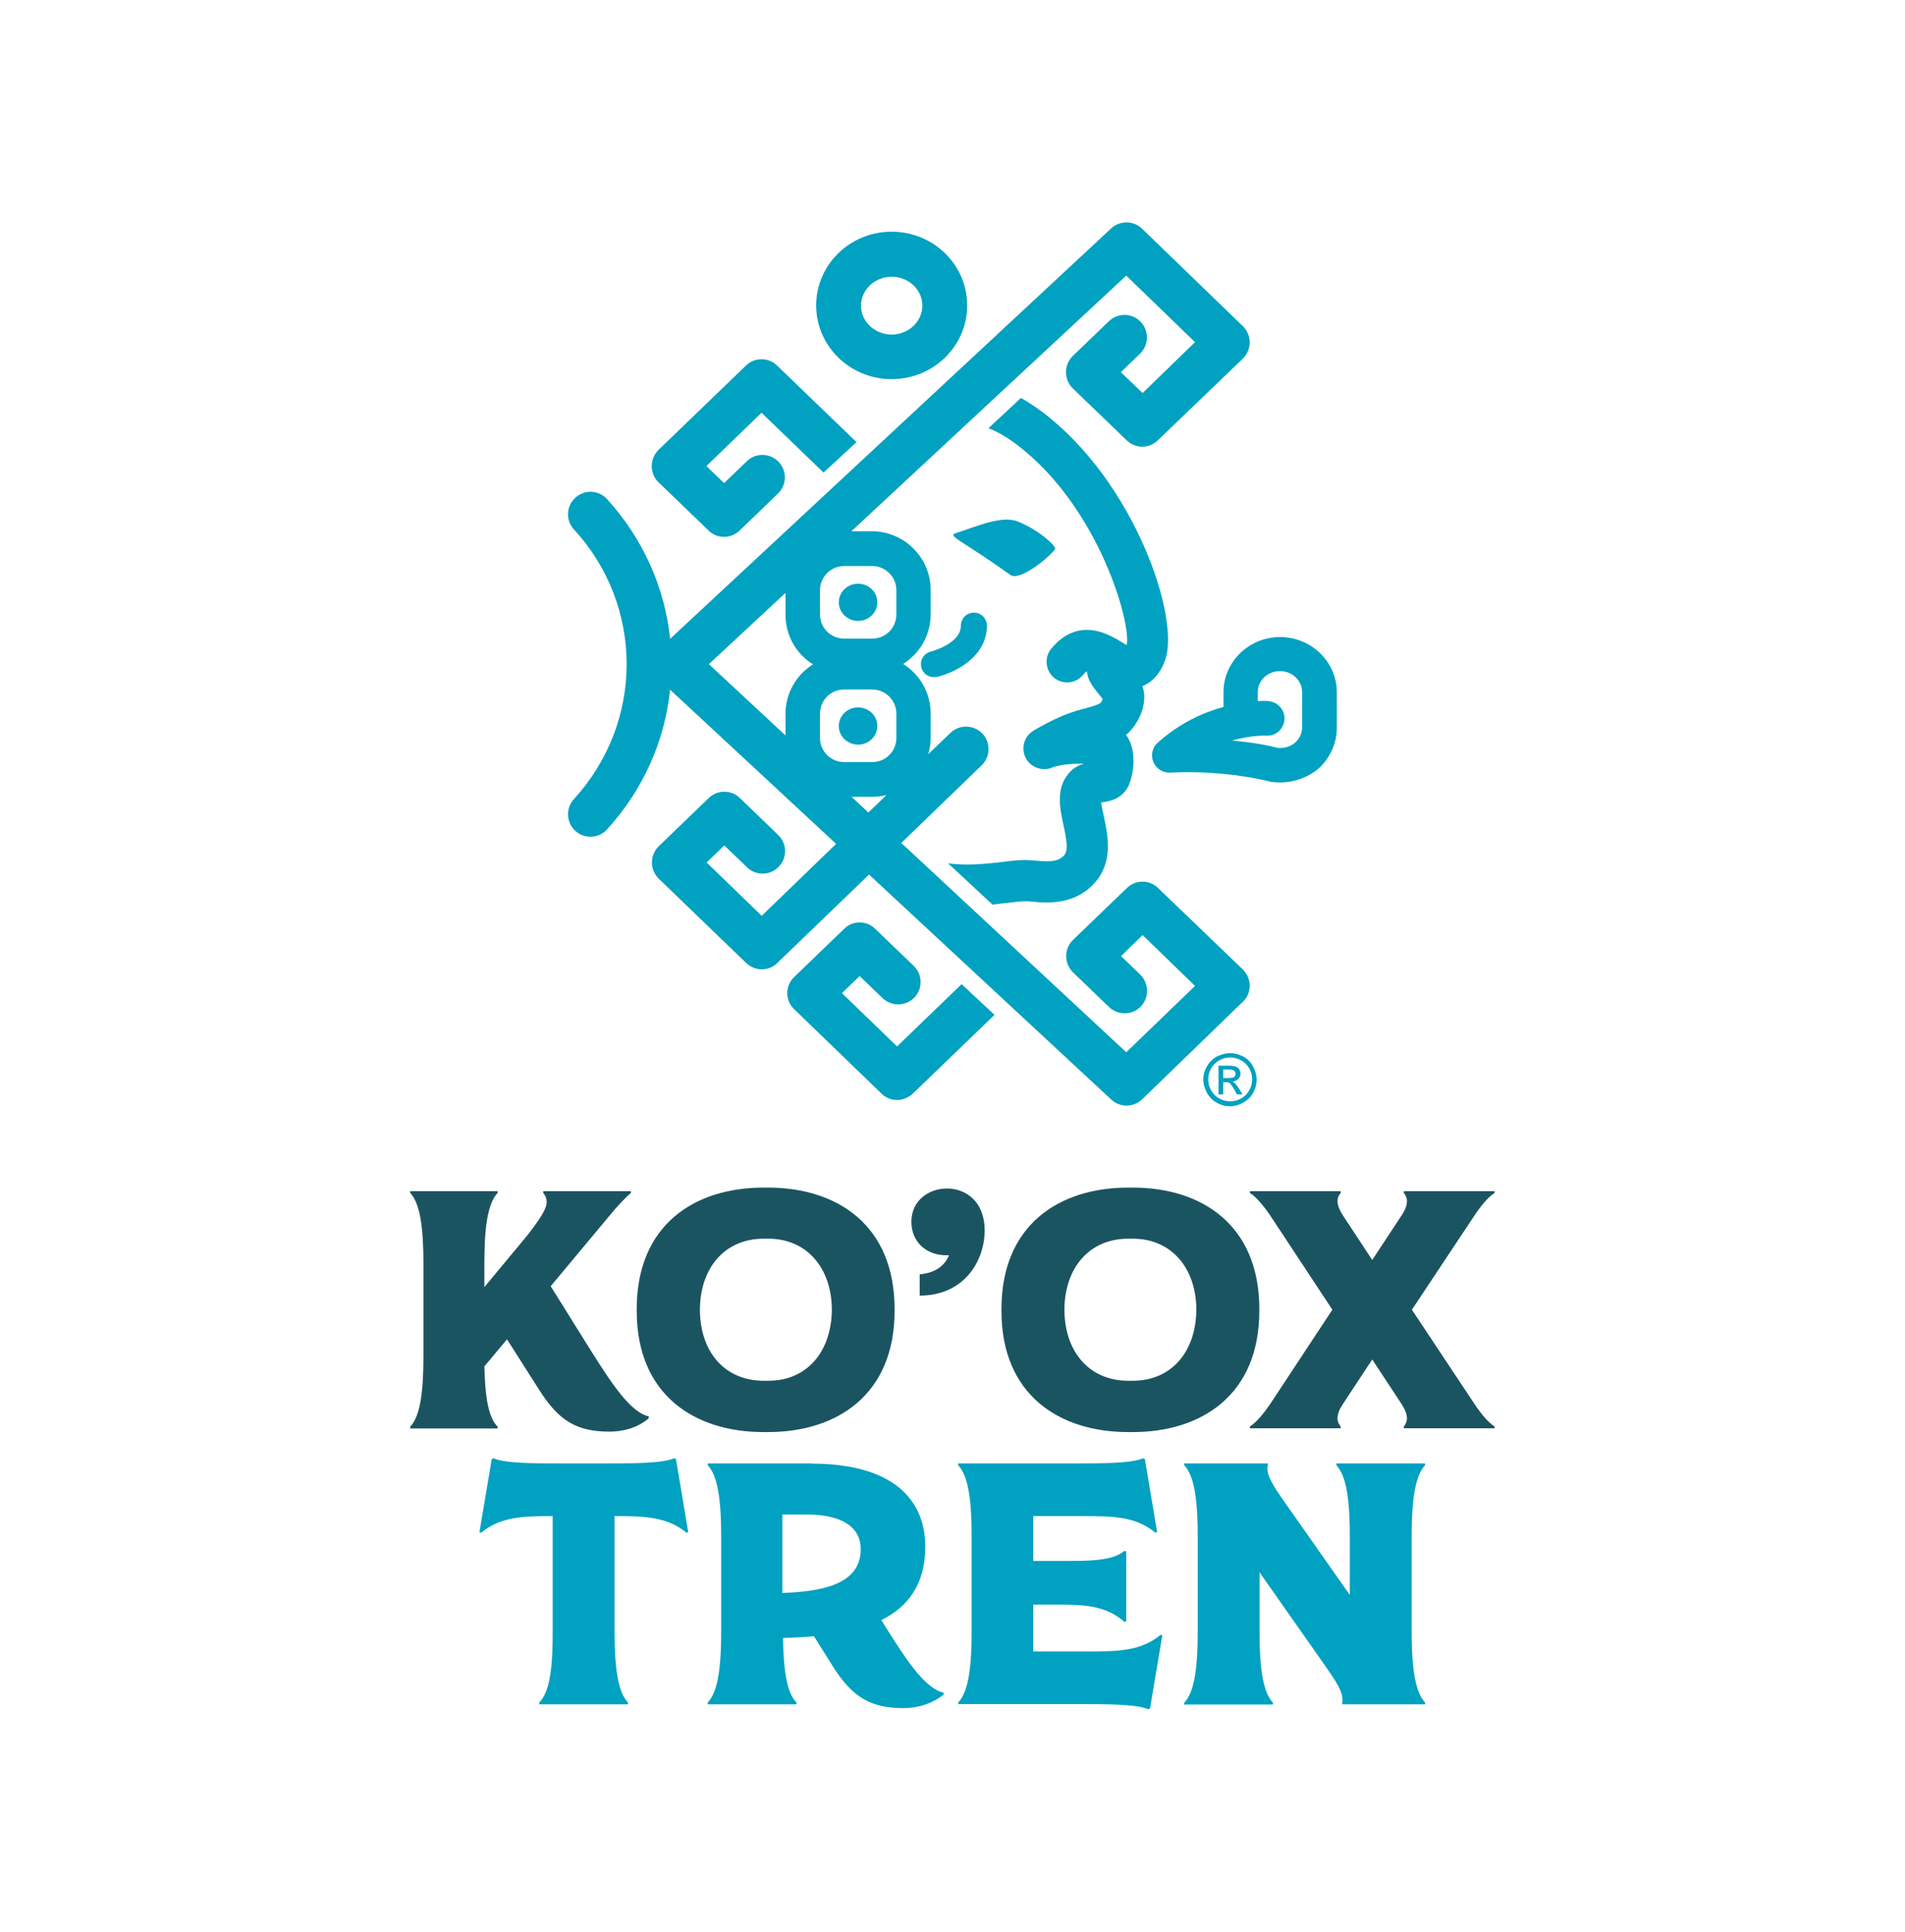 <svg xmlns="http://www.w3.org/2000/svg" xmlns:xlink="http://www.w3.org/1999/xlink" id="Capa_1" x="0px" y="0px" viewBox="0 0 85.03 86.23" style="enable-background:new 0 0 85.03 86.23;" xml:space="preserve"> <style type="text/css"> .st0{fill:#1B5461;} .st1{fill:#00A1C1;} </style> <g> <g> <path class="st0" d="M22.63,59.77l-1.01,1.21c0.03,1.24,0.15,2.25,0.59,2.69v0.08h-3.9v-0.08c0.48-0.5,0.59-1.71,0.59-3.16V56.4 c0-1.43-0.11-2.66-0.59-3.16v-0.08h3.9v0.08c-0.48,0.5-0.59,1.72-0.59,3.16v1.04l1.96-2.36c0.24-0.33,0.82-1.04,0.82-1.42 c0-0.23-0.08-0.32-0.15-0.42v-0.08h3.91v0.08c-0.24,0.2-0.48,0.47-0.71,0.72l-2.87,3.44l1.81,2.9c0.88,1.39,1.74,2.73,2.57,2.91 v0.08c-0.51,0.45-1.19,0.6-1.75,0.6c-1.43,0-2.26-0.45-3.16-1.89L22.63,59.77z"></path> <path class="st0" d="M39.93,58.5c0,3.75-2.58,5.41-5.65,5.41h-0.2c-3.08,0-5.66-1.66-5.66-5.41v-0.08c0-3.76,2.58-5.42,5.66-5.42 h0.2c3.07,0,5.65,1.66,5.65,5.42V58.5z M34.09,61.62h0.2c1.72,0,2.82-1.28,2.84-3.17c-0.01-1.87-1.12-3.17-2.84-3.17h-0.2 c-1.74,0-2.84,1.3-2.85,3.17C31.25,60.34,32.35,61.62,34.09,61.62z"></path> <path class="st0" d="M41.05,56.87c0.66-0.06,1.1-0.35,1.31-0.85c-0.03,0-0.08,0-0.12,0c-0.92,0-1.56-0.62-1.56-1.49 c0-0.97,0.79-1.49,1.59-1.49c0.83,0,1.68,0.57,1.68,1.87c0,1.36-0.91,2.91-2.9,2.91V56.87z"></path> <path class="st0" d="M56.21,58.5c0,3.75-2.58,5.41-5.65,5.41h-0.2c-3.08,0-5.66-1.66-5.66-5.41v-0.08c0-3.76,2.58-5.42,5.66-5.42 h0.2c3.07,0,5.65,1.66,5.65,5.42V58.5z M50.36,61.62h0.2c1.72,0,2.82-1.28,2.84-3.17c-0.01-1.87-1.12-3.17-2.84-3.17h-0.2 c-1.74,0-2.84,1.3-2.85,3.17C47.52,60.34,48.63,61.62,50.36,61.62z"></path> <path class="st0" d="M61.25,60.67l-1.31,1.99c-0.14,0.21-0.24,0.42-0.24,0.65c0,0.12,0.05,0.24,0.14,0.35v0.08h-4.05v-0.08 c0.29-0.18,0.62-0.59,0.89-0.98l2.79-4.23l-2.79-4.23c-0.27-0.39-0.6-0.8-0.89-0.98v-0.08h4.05v0.08 c-0.09,0.11-0.14,0.23-0.14,0.35c0,0.23,0.11,0.44,0.24,0.65l1.31,1.99l1.31-1.99c0.14-0.21,0.24-0.42,0.24-0.65 c0-0.12-0.05-0.24-0.14-0.35v-0.08h4.05v0.08c-0.29,0.18-0.62,0.59-0.88,0.98l-2.81,4.23l2.81,4.23c0.26,0.39,0.59,0.8,0.88,0.98 v0.08h-4.05v-0.08c0.09-0.11,0.14-0.23,0.14-0.35c0-0.23-0.11-0.44-0.24-0.65L61.25,60.67z"></path> </g> <g> <path class="st1" d="M24.07,76.06v-0.08c0.51-0.51,0.6-1.73,0.6-3.21v-5.11c-1.3,0-2.32,0.02-3.19,0.74l-0.08-0.02l0.55-3.27 l0.08-0.03c0.52,0.23,1.84,0.23,3.16,0.23h1.72c1.32,0,2.64,0,3.18-0.23l0.08,0.03l0.55,3.27l-0.08,0.02 c-0.87-0.72-1.9-0.74-3.21-0.74v5.11c0,1.47,0.11,2.7,0.6,3.21v0.08H24.07z"></path> <path class="st1" d="M36.25,65.32c3.53,0,5.05,1.55,5.05,3.7c0,1.72-0.8,2.7-1.96,3.28l0.17,0.28c0.89,1.41,1.76,2.78,2.61,2.96 v0.08c-0.48,0.4-1.14,0.61-1.79,0.61c-1.44,0-2.29-0.46-3.19-1.92l-0.81-1.29c-0.46,0.05-0.92,0.06-1.38,0.08 c0.02,1.32,0.14,2.42,0.6,2.88v0.08h-3.96v-0.08c0.49-0.51,0.6-1.73,0.6-3.21V68.6c0-1.46-0.11-2.7-0.6-3.21v-0.08H36.25z M38.42,69.14c0-1.01-0.87-1.55-2.41-1.55h-1.09v3.5C36.61,71.03,38.42,70.74,38.42,69.14z"></path> <path class="st1" d="M42.77,76.06v-0.08c0.49-0.51,0.6-1.73,0.6-3.21V68.6c0-1.46-0.11-2.7-0.6-3.21v-0.08h5.09 c1.32,0,2.64,0,3.16-0.23l0.08,0.03l0.55,3.27l-0.08,0.02c-0.89-0.74-1.93-0.74-3.27-0.74h-2.18v2h1.75c1,0,1.87-0.06,2.32-0.45 l0.08,0.03c0,1.04,0,2.07,0,3.11l-0.08,0.03c-0.89-0.77-1.86-0.77-3.21-0.77h-0.86v2.09h2.41c1.33,0,2.38,0,3.27-0.74l0.08,0.02 l-0.55,3.27l-0.08,0.03c-0.52-0.23-1.84-0.23-3.16-0.23H42.77z"></path> <path class="st1" d="M56.59,65.32v0.08c-0.02,0.05-0.02,0.11-0.02,0.15c0,0.46,0.57,1.18,0.75,1.46l2.93,4.17V68.6 c0-1.46-0.11-2.7-0.6-3.21v-0.08h3.96v0.08c-0.49,0.51-0.6,1.75-0.6,3.21v4.17c0,1.47,0.11,2.7,0.6,3.21v0.08h-3.7v-0.08 c0.01-0.05,0.01-0.11,0.01-0.15c0-0.46-0.57-1.18-0.75-1.46l-2.95-4.2v2.61c0,1.47,0.11,2.7,0.6,3.21v0.08h-3.96v-0.08 c0.49-0.51,0.6-1.73,0.6-3.21V68.6c0-1.46-0.11-2.7-0.6-3.21v-0.08H56.59z"></path> </g> <g> <g> <g> <path class="st1" d="M47.1,24.48c0.02-0.1-0.64-0.78-1.65-1.2c-0.72-0.3-1.84,0.21-2.78,0.51c-0.41,0.13,0.21,0.28,2.43,1.87 C45.57,25.98,47.07,24.65,47.1,24.48z"></path> </g> <g> <path class="st1" d="M51.99,29.5c-0.08,0.22-0.35,0.87-1,1.12c0.03,0.08,0.05,0.18,0.07,0.27c0.1,0.72-0.32,1.51-0.8,1.91 c0.04,0.05,0.07,0.1,0.1,0.15c0.38,0.67,0.23,1.65,0.01,2.12c-0.28,0.59-0.86,0.7-1.22,0.74c0.02,0.18,0.08,0.43,0.12,0.62 c0.18,0.85,0.43,2.02-0.4,2.96c-0.91,1.02-2.15,0.91-2.81,0.85c-0.12-0.02-0.24-0.02-0.3-0.02c-0.19,0-0.45,0.03-0.75,0.07 c-0.22,0.02-0.45,0.05-0.71,0.08l-1.98-1.84c0.89,0.12,1.78,0.01,2.48-0.07c0.38-0.05,0.68-0.08,0.97-0.08 c0.13,0,0.29,0.02,0.47,0.03c0.58,0.05,0.99,0.06,1.26-0.24c0.19-0.22,0.11-0.69-0.03-1.34c-0.17-0.78-0.38-1.76,0.36-2.45 c0.18-0.16,0.37-0.25,0.55-0.3c-0.98-0.01-1.38,0.16-1.38,0.16c-0.44,0.2-0.98,0.03-1.21-0.4c-0.22-0.42-0.1-0.95,0.31-1.21 c0.02-0.02,0.54-0.34,1.18-0.62c0.48-0.22,0.9-0.33,1.24-0.42c0.25-0.07,0.49-0.14,0.59-0.21c0.03-0.02,0.08-0.12,0.11-0.18 c-0.04-0.06-0.1-0.12-0.14-0.18c-0.18-0.22-0.4-0.48-0.51-0.79c-0.02-0.08-0.05-0.18-0.06-0.27c-0.05,0.02-0.1,0.08-0.17,0.16 c-0.32,0.39-0.91,0.45-1.3,0.12c-0.38-0.32-0.44-0.91-0.11-1.3c1.02-1.22,2.15-0.84,2.83-0.46c0.07,0.03,0.12,0.06,0.18,0.1 c0.07,0.04,0.13,0.08,0.18,0.11c0.05,0.03,0.12,0.07,0.17,0.1c0.22-0.92-1.22-6.16-4.92-8.96c-0.48-0.36-0.89-0.58-1.25-0.72 l1.45-1.35c0.29,0.16,0.59,0.36,0.92,0.6C50.69,21.51,52.72,27.69,51.99,29.5z"></path> </g> <g> <g> <path class="st1" d="M57.14,34.92c-0.12,0-0.23-0.01-0.35-0.02c-0.03,0-0.07-0.01-0.1-0.02c-0.02,0-1.97-0.53-4.46-0.4 c-0.31,0.02-0.62-0.17-0.75-0.47c-0.12-0.3-0.05-0.65,0.19-0.86c0.99-0.89,2.05-1.36,2.94-1.6l0-0.65 c0-1.36,1.13-2.47,2.53-2.47c1.39,0,2.53,1.11,2.53,2.47v1.58c0,0.7-0.31,1.37-0.84,1.84C58.36,34.7,57.76,34.92,57.14,34.92z M57.04,33.38c0.28,0.02,0.56-0.06,0.77-0.24c0.2-0.18,0.31-0.42,0.31-0.68v-1.58c0-0.51-0.44-0.93-0.99-0.93 s-0.99,0.42-0.99,0.93l0,0.41c0.28-0.02,0.45-0.01,0.47,0c0.42,0.03,0.75,0.39,0.72,0.82c-0.03,0.42-0.38,0.75-0.81,0.72 c-0.03,0-0.67-0.03-1.53,0.22C56.08,33.14,56.83,33.32,57.04,33.38z"></path> </g> </g> <g> <path class="st1" d="M41.68,30.22c-0.26,0-0.5-0.18-0.56-0.45c-0.07-0.31,0.12-0.62,0.43-0.69c0.02-0.01,1.34-0.35,1.34-1.16 c0-0.32,0.26-0.58,0.58-0.58c0.32,0,0.58,0.26,0.58,0.58c0,1.39-1.4,2.09-2.23,2.29C41.77,30.21,41.73,30.22,41.68,30.22z"></path> </g> <g> <ellipse class="st1" cx="38.3" cy="32.4" rx="0.86" ry="0.83"></ellipse> </g> <g> <ellipse class="st1" cx="38.3" cy="26.88" rx="0.86" ry="0.83"></ellipse> </g> <g> <path class="st1" d="M33.99,18.42l-2.46,2.38l0.79,0.76l1.02-0.98c0.39-0.38,1.03-0.37,1.41,0.03c0.38,0.39,0.38,1.02-0.02,1.41 l-1.72,1.66c-0.19,0.18-0.44,0.28-0.69,0.28s-0.5-0.09-0.69-0.28l-2.24-2.16c-0.19-0.18-0.3-0.45-0.3-0.72 c0-0.27,0.11-0.53,0.3-0.72l3.91-3.77c0.38-0.37,1-0.37,1.38,0l3.55,3.42l-1.47,1.36L33.99,18.42z"></path> </g> <g> <path class="st1" d="M44.39,45.29l-3.65,3.52c-0.2,0.18-0.45,0.28-0.7,0.28c-0.25,0-0.5-0.09-0.69-0.28l-3.9-3.77 c-0.2-0.19-0.31-0.45-0.31-0.72c0-0.27,0.11-0.53,0.31-0.72l2.23-2.15c0.38-0.38,1-0.38,1.38,0l1.72,1.65 c0.4,0.38,0.42,1.02,0.03,1.42c-0.38,0.39-1.02,0.41-1.42,0.02l-1.02-0.98l-0.79,0.76l2.46,2.38l2.88-2.78L44.39,45.29z"></path> </g> <g> <path class="st1" d="M51.69,39.63c-0.39-0.38-1-0.38-1.39,0l-2.41,2.32c-0.19,0.18-0.3,0.45-0.3,0.72c0,0.27,0.11,0.53,0.3,0.72 l1.61,1.55c0.4,0.38,1.03,0.38,1.42-0.02c0.38-0.4,0.37-1.03-0.02-1.42l-0.86-0.83L51,41.73L53.34,44l-3.07,2.96l-10.04-9.34 l3.59-3.47c0.39-0.38,0.41-1.02,0.02-1.42c-0.38-0.39-1.02-0.41-1.42-0.02l-0.99,0.95c0.07-0.23,0.11-0.48,0.11-0.73v-1.08 c0-0.94-0.49-1.76-1.23-2.22c0.74-0.46,1.23-1.28,1.23-2.22v-1.08c0-1.44-1.18-2.62-2.62-2.62H38l12.27-11.41l3.07,2.97 L51,17.54l-0.97-0.93l0.86-0.83c0.39-0.38,0.41-1.02,0.02-1.42c-0.38-0.4-1.02-0.41-1.42-0.02l-1.61,1.55 c-0.19,0.19-0.3,0.45-0.3,0.72c0,0.27,0.11,0.53,0.3,0.72l2.41,2.32c0.39,0.38,1,0.38,1.39,0L55.48,16 c0.19-0.19,0.3-0.45,0.3-0.72c0-0.27-0.11-0.53-0.3-0.72l-4.5-4.35c-0.38-0.37-0.99-0.38-1.38-0.02L29.91,28.51 c-0.24-2.31-1.22-4.49-2.82-6.24c-0.37-0.41-1-0.43-1.41-0.06c-0.41,0.38-0.44,1.01-0.06,1.42c1.52,1.65,2.35,3.79,2.35,6.01 c0,2.22-0.83,4.35-2.35,6.02c-0.38,0.41-0.35,1.04,0.06,1.42c0.19,0.18,0.43,0.26,0.68,0.26c0.27,0,0.54-0.11,0.73-0.32 c1.6-1.75,2.58-3.93,2.82-6.24l7.41,6.88l-3.32,3.21l-2.46-2.38l0.79-0.76l1.02,0.98c0.39,0.38,1.03,0.37,1.41-0.03 c0.38-0.39,0.38-1.02-0.02-1.41l-1.72-1.66c-0.38-0.37-1-0.37-1.38,0l-2.24,2.16c-0.19,0.18-0.3,0.45-0.3,0.72 c0,0.27,0.11,0.53,0.3,0.72l3.91,3.77c0.19,0.18,0.45,0.28,0.69,0.28c0.25,0,0.5-0.09,0.69-0.28l4.1-3.95L49.6,49.07 c0.19,0.18,0.44,0.27,0.68,0.27c0.25,0,0.51-0.1,0.7-0.28l4.49-4.35c0.2-0.18,0.31-0.45,0.31-0.72c0-0.27-0.11-0.53-0.3-0.72 L51.69,39.63z M35.06,31.86v0.96l-3.42-3.18l3.42-3.18v0.97c0,0.94,0.49,1.76,1.23,2.22C35.56,30.1,35.06,30.92,35.06,31.86z M38.76,36.26l-0.75-0.7h0.92c0.22,0,0.44-0.03,0.64-0.08L38.76,36.26z M40.01,32.93c0,0.6-0.48,1.08-1.08,1.08h-1.25 c-0.6,0-1.08-0.48-1.08-1.08v-1.08c0-0.6,0.48-1.08,1.08-1.08h1.25c0.59,0,1.08,0.48,1.08,1.08V32.93z M40.01,27.42 c0,0.6-0.48,1.08-1.08,1.08h-1.25c-0.6,0-1.08-0.48-1.08-1.08v-1.08c0-0.59,0.48-1.08,1.08-1.08h1.25 c0.59,0,1.08,0.48,1.08,1.08V27.42z"></path> </g> <g> <path class="st1" d="M39.8,16.92c-1.86,0-3.37-1.47-3.37-3.29s1.51-3.29,3.37-3.29s3.37,1.47,3.37,3.29S41.66,16.92,39.8,16.92z M39.8,12.35c-0.75,0-1.37,0.58-1.37,1.29s0.61,1.29,1.37,1.29c0.75,0,1.37-0.58,1.37-1.29S40.56,12.35,39.8,12.35z"></path> </g> <g> <path class="st1" d="M54.91,47c0.2,0,0.39,0.05,0.58,0.15c0.19,0.1,0.34,0.25,0.44,0.44s0.16,0.39,0.16,0.59 c0,0.2-0.05,0.4-0.16,0.59c-0.1,0.19-0.25,0.33-0.44,0.44c-0.19,0.1-0.38,0.16-0.59,0.16c-0.2,0-0.4-0.05-0.59-0.16 c-0.19-0.1-0.33-0.25-0.44-0.44c-0.1-0.19-0.16-0.38-0.16-0.59c0-0.21,0.05-0.4,0.16-0.59c0.11-0.19,0.25-0.33,0.44-0.44 C54.52,47.05,54.71,47,54.91,47z M54.91,47.19c-0.17,0-0.33,0.04-0.48,0.13c-0.16,0.08-0.28,0.21-0.37,0.36 s-0.13,0.32-0.13,0.49c0,0.17,0.04,0.33,0.13,0.49c0.09,0.16,0.21,0.28,0.36,0.36c0.16,0.09,0.32,0.13,0.49,0.13 c0.17,0,0.33-0.04,0.49-0.13c0.16-0.09,0.28-0.21,0.36-0.36c0.09-0.16,0.13-0.32,0.13-0.49c0-0.17-0.04-0.34-0.13-0.49 c-0.09-0.16-0.21-0.28-0.37-0.36C55.24,47.23,55.07,47.19,54.91,47.19z M54.39,48.83v-1.27h0.44c0.15,0,0.26,0.01,0.32,0.04 c0.07,0.02,0.12,0.06,0.16,0.12c0.04,0.06,0.06,0.12,0.06,0.19c0,0.09-0.03,0.17-0.1,0.24c-0.07,0.07-0.15,0.11-0.26,0.12 c0.04,0.02,0.08,0.04,0.11,0.07c0.05,0.05,0.11,0.13,0.19,0.25l0.15,0.25h-0.25l-0.11-0.2c-0.09-0.16-0.16-0.26-0.21-0.3 c-0.04-0.03-0.09-0.04-0.16-0.04H54.6v0.54H54.39z M54.6,48.11h0.25c0.12,0,0.2-0.02,0.24-0.05c0.04-0.04,0.06-0.08,0.06-0.14 c0-0.04-0.01-0.07-0.03-0.1s-0.05-0.05-0.09-0.07c-0.04-0.01-0.11-0.02-0.21-0.02H54.6V48.11z"></path> </g> </g> </g> </g> </svg>